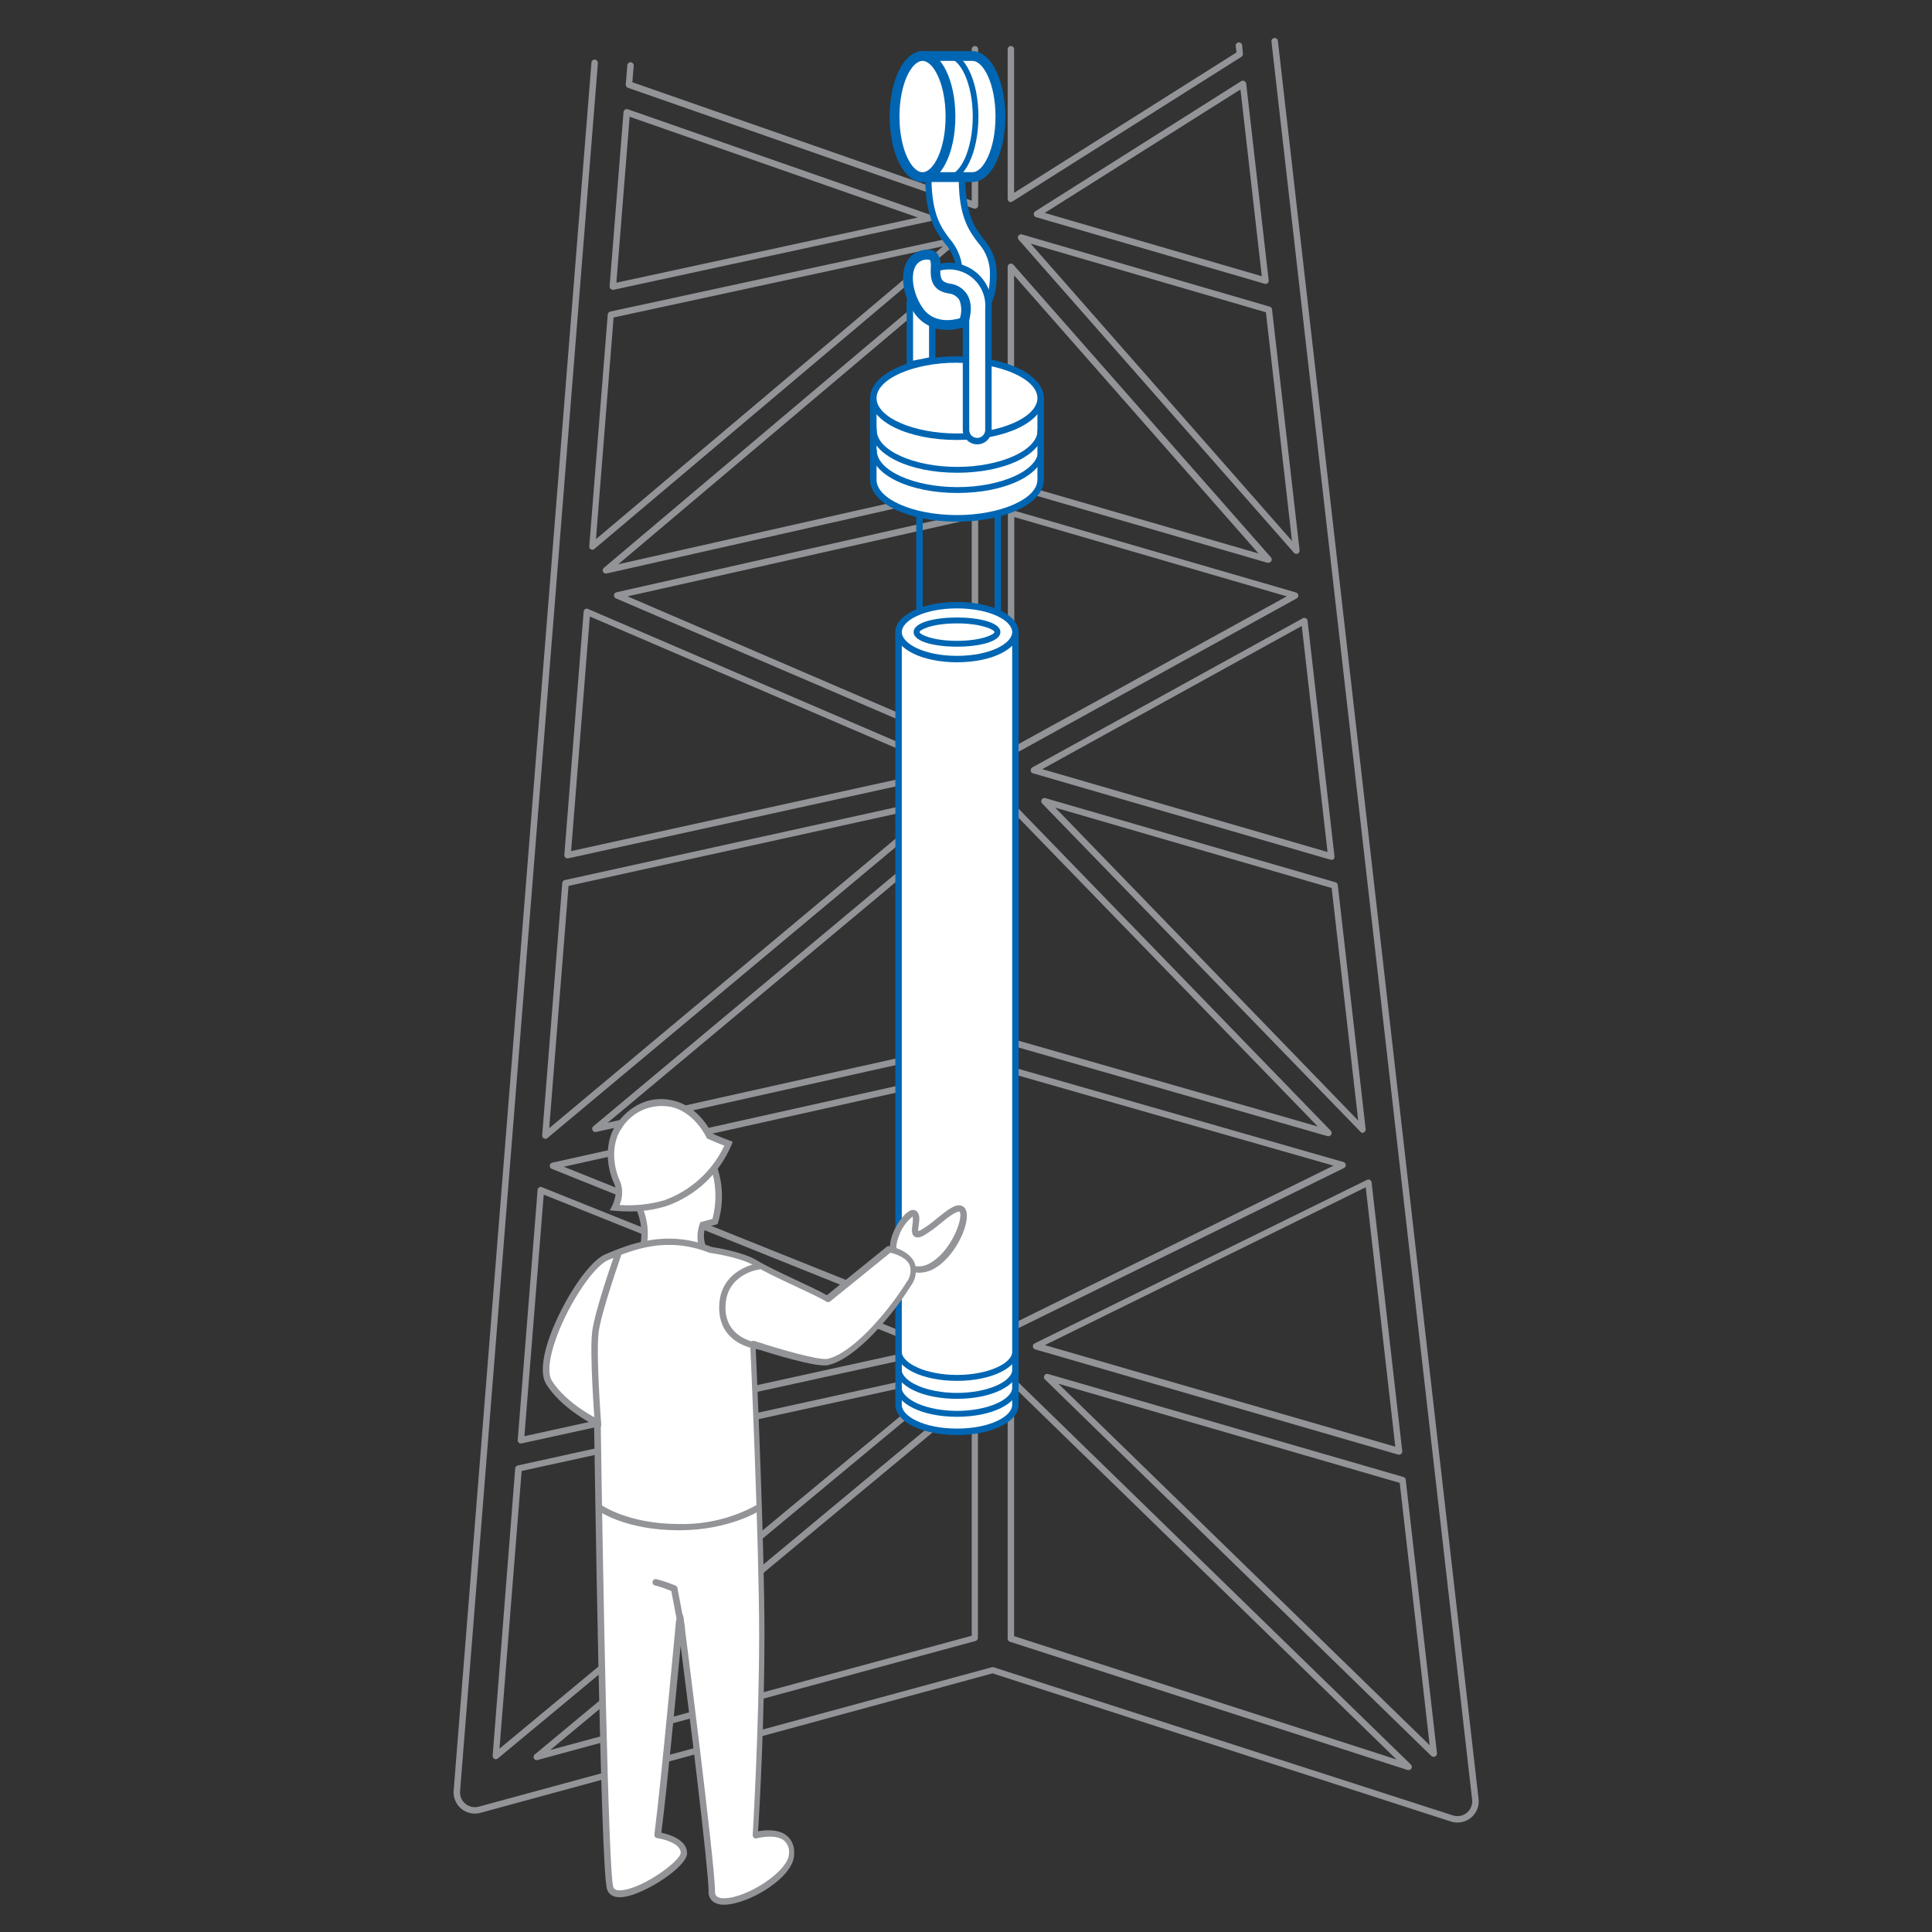<?xml version="1.0" encoding="UTF-8"?>
<svg width="300px" height="300px" viewBox="0 0 300 300" version="1.1" xmlns="http://www.w3.org/2000/svg" xmlns:xlink="http://www.w3.org/1999/xlink">
    <rect x="0" y="0" width="300" height="300" fill="#333333" stroke="none"/>
    <!-- Generator: Sketch 59.1 (86144) - https://sketch.com -->
    <title>illustrations/blue/running assistance</title>
    <desc>Created with Sketch.</desc>
    <g id="illustrations/blue/running-assistance" stroke="none" stroke-width="1" fill="none" fill-rule="evenodd">
        <g id="runningassistance" transform="translate(70, 5)" fill-rule="nonzero">
            <path d="M156.28,278 C155.94,278 155.603,277.945 155.28,277.84 L84.12,254.84 L4.59,276.5 C3.555,276.779 2.449,276.539 1.624,275.855 C0.799,275.171 0.358,274.129 0.44,273.06 L21.84,4.71 C21.866,4.436 22.105,4.233 22.38,4.25 C22.651,4.281 22.852,4.517 22.84,4.79 L1.44,273.14 C1.38,273.885 1.686,274.612 2.26,275.09 C2.839,275.562 3.608,275.729 4.33,275.54 L84,253.89 C84.095,253.865 84.195,253.865 84.29,253.89 L155.59,276.89 C156.334,277.138 157.153,276.989 157.761,276.495 C158.369,276 158.682,275.229 158.59,274.45 L127.43,1.45 C127.41,1.271 127.487,1.096 127.632,0.989 C127.777,0.883 127.968,0.862 128.132,0.934 C128.297,1.007 128.41,1.161 128.43,1.34 L159.59,274.34 C159.698,275.27 159.404,276.202 158.781,276.902 C158.159,277.601 157.266,278 156.33,278 L156.28,278 Z M148.73,269.85 C148.68,269.86 148.63,269.86 148.58,269.85 L86.82,249.93 C86.61,249.871 86.466,249.678 86.47,249.46 L86.47,209.23 C86.471,209.028 86.593,208.847 86.78,208.77 C86.964,208.69 87.177,208.729 87.32,208.87 L149.08,269 C149.243,269.161 149.276,269.412 149.16,269.61 C149.07,269.762 148.907,269.857 148.73,269.86 L148.73,269.85 Z M87.47,249.06 L146.85,268.21 L87.47,210.4 L87.47,249.06 Z M13.35,268.32 C13.162,268.32 12.989,268.216 12.9,268.05 C12.799,267.841 12.853,267.59 13.03,267.44 L81.03,210.93 C81.183,210.809 81.391,210.782 81.57,210.86 C81.742,210.949 81.85,211.127 81.85,211.32 L81.85,249.32 C81.853,249.549 81.701,249.751 81.48,249.81 L13.48,268.29 C13.439,268.31 13.395,268.32 13.35,268.32 Z M80.89,212.38 L15.44,266.74 L80.89,249 L80.89,212.38 Z M7,268.17 C6.919,268.17 6.84,268.15 6.77,268.11 C6.59,268.02 6.483,267.83 6.5,267.63 L10,223 C10.018,222.783 10.177,222.604 10.39,222.56 L78.66,207.56 C78.885,207.52 79.111,207.628 79.22,207.83 C79.317,208.04 79.264,208.288 79.09,208.44 L7.3,268.06 C7.213,268.126 7.109,268.164 7,268.17 Z M11,223.41 L7.56,266.53 L76.91,209 L11,223.41 Z M152.6,267.8 C152.47,267.797 152.346,267.747 152.25,267.66 L92.25,209.19 C92.083,209.031 92.05,208.777 92.17,208.58 C92.287,208.385 92.52,208.291 92.74,208.35 L147.93,224.35 C148.121,224.406 148.26,224.572 148.28,224.77 L153.13,267.24 C153.149,267.451 153.039,267.653 152.85,267.75 C152.775,267.785 152.693,267.802 152.61,267.8 L152.6,267.8 Z M94.35,209.87 L152,266 L147.35,225.26 L94.35,209.87 Z M147.25,220.87 L147.11,220.87 L90.74,204.53 C90.54,204.472 90.397,204.297 90.38,204.09 C90.36,203.884 90.473,203.688 90.66,203.6 L142.26,178.21 C142.403,178.13 142.577,178.13 142.72,178.21 C142.868,178.281 142.968,178.426 142.98,178.59 L147.74,220.32 C147.757,220.461 147.713,220.602 147.62,220.709 C147.526,220.816 147.392,220.878 147.25,220.88 L147.25,220.87 Z M92.25,203.87 L146.66,219.64 L142.07,179.36 L92.25,203.87 Z M10.88,219.15 C10.758,219.146 10.642,219.1 10.55,219.02 C10.435,218.916 10.376,218.764 10.39,218.61 L13.48,179.75 C13.497,179.59 13.585,179.447 13.72,179.36 C13.862,179.29 14.028,179.29 14.17,179.36 L75.67,204 C75.908,204.064 76.066,204.288 76.046,204.533 C76.027,204.779 75.835,204.975 75.59,205 L11,219.13 L10.88,219.15 Z M14.43,180.5 L11.43,218.01 L73.78,204.33 L14.43,180.5 Z M81.43,202.83 C81.371,202.844 81.309,202.844 81.25,202.83 L15.68,176.5 C15.475,176.417 15.349,176.21 15.37,175.99 C15.383,175.769 15.543,175.585 15.76,175.54 L81.28,160.94 C81.429,160.906 81.584,160.943 81.703,161.038 C81.822,161.133 81.891,161.278 81.89,161.43 L81.89,202.33 C81.89,202.495 81.808,202.649 81.67,202.74 C81.589,202.799 81.491,202.831 81.39,202.83 L81.43,202.83 Z M17.55,176.17 L80.89,201.59 L80.89,162.05 L17.55,176.17 Z M87,201.75 C86.728,201.74 86.51,201.522 86.5,201.25 L86.5,161.16 C86.503,161.003 86.576,160.856 86.7,160.76 C86.828,160.67 86.989,160.64 87.14,160.68 L138.61,175.44 C138.81,175.498 138.953,175.673 138.97,175.88 C138.99,176.086 138.877,176.282 138.69,176.37 L87.19,201.7 C87.131,201.729 87.066,201.746 87,201.75 Z M87.5,161.83 L87.5,200.44 L137.06,176 L87.5,161.83 Z M14.69,171.83 C14.609,171.83 14.53,171.81 14.46,171.77 C14.28,171.68 14.173,171.49 14.19,171.29 L17.31,132.11 C17.327,131.891 17.485,131.708 17.7,131.66 L77.12,118.59 C77.344,118.537 77.576,118.645 77.68,118.85 C77.781,119.059 77.727,119.31 77.55,119.46 L15,171.72 C14.905,171.8 14.784,171.843 14.66,171.84 L14.69,171.83 Z M18.28,132.56 L15.28,170.18 L75.31,120 L18.28,132.56 Z M136.28,171.42 L136.15,171.42 L86.91,157.3 C86.693,157.241 86.541,157.045 86.54,156.82 L86.54,120.13 C86.541,119.923 86.668,119.737 86.86,119.66 C87.048,119.588 87.261,119.635 87.4,119.78 L136.64,170.58 C136.781,170.724 136.822,170.939 136.743,171.125 C136.665,171.311 136.482,171.431 136.28,171.43 L136.28,171.42 Z M87.54,156.42 L134.62,169.92 L87.54,121.35 L87.54,156.42 Z M141.63,170.92 C141.494,170.916 141.364,170.858 141.27,170.76 L91.82,119.76 C91.668,119.597 91.64,119.354 91.75,119.16 C91.865,118.962 92.1,118.867 92.32,118.93 L137.37,132 C137.567,132.056 137.709,132.227 137.73,132.43 L142.06,170.33 C142.084,170.545 141.967,170.751 141.77,170.84 C141.708,170.886 141.636,170.917 141.56,170.93 L141.63,170.92 Z M93.86,120.41 L140.9,169 L136.78,132.89 L93.86,120.41 Z M22.45,170.78 C22.259,170.778 22.086,170.67 22,170.5 C21.899,170.291 21.953,170.04 22.13,169.89 L81.07,120.65 C81.22,120.525 81.429,120.499 81.605,120.583 C81.781,120.666 81.892,120.845 81.89,121.04 L81.89,157.14 C81.89,157.372 81.727,157.573 81.5,157.62 L22.56,170.77 L22.45,170.78 Z M80.89,122.11 L24.35,169.34 L80.89,156.74 L80.89,122.11 Z M136.72,128.49 L136.58,128.49 L90.4,115.08 C90.209,115.024 90.07,114.858 90.05,114.66 C90.026,114.458 90.125,114.262 90.3,114.16 L132.3,91 C132.451,90.925 132.629,90.925 132.78,91 C132.924,91.081 133.02,91.226 133.04,91.39 L137.22,128 C137.234,128.167 137.167,128.331 137.04,128.44 C136.946,128.503 136.833,128.531 136.72,128.52 L136.72,128.49 Z M91.84,114.43 L136.14,127.3 L132.14,92.2 L91.84,114.43 Z M18.13,128.29 C18.009,128.291 17.892,128.249 17.8,128.17 C17.681,128.064 17.618,127.909 17.63,127.75 L20.63,89.96 C20.645,89.8 20.734,89.656 20.87,89.57 C21.013,89.49 21.187,89.49 21.33,89.57 L78.5,114.13 C78.693,114.219 78.809,114.42 78.789,114.632 C78.769,114.844 78.617,115.019 78.41,115.07 L18.24,128.28 L18.13,128.29 Z M21.59,90.73 L18.68,127.16 L76.68,114.4 L21.59,90.73 Z M87,112.29 C86.913,112.286 86.827,112.262 86.75,112.22 C86.599,112.128 86.505,111.966 86.5,111.79 L86.5,74.67 C86.502,74.513 86.575,74.365 86.7,74.27 C86.824,74.171 86.989,74.141 87.14,74.19 L131.25,87 C131.441,87.062 131.578,87.23 131.6,87.43 C131.628,87.63 131.528,87.825 131.35,87.92 L87.22,112.25 C87.151,112.282 87.076,112.295 87,112.29 L87,112.29 Z M87.5,75.29 L87.5,110.9 L129.81,87.6 L87.5,75.29 Z M81.42,111.79 C81.357,111.799 81.293,111.799 81.23,111.79 L25.63,87.91 C25.437,87.821 25.321,87.62 25.341,87.408 C25.361,87.196 25.513,87.021 25.72,86.97 L81.28,74.45 C81.43,74.412 81.588,74.445 81.71,74.54 C81.824,74.642 81.889,74.787 81.89,74.94 L81.89,111.33 C81.89,111.495 81.808,111.649 81.67,111.74 C81.589,111.799 81.491,111.831 81.39,111.83 L81.42,111.79 Z M27.44,87.6 L80.89,110.6 L80.89,75.6 L27.44,87.6 Z M24.08,84.06 C23.872,84.058 23.686,83.927 23.615,83.731 C23.544,83.535 23.602,83.315 23.76,83.18 L81.07,34.8 C81.218,34.676 81.425,34.649 81.6,34.731 C81.776,34.812 81.888,34.987 81.89,35.18 L81.89,70.64 C81.895,70.876 81.731,71.082 81.5,71.13 L24.19,84.05 L24.08,84.06 Z M80.89,36.26 L26,82.62 L80.92,70.24 L80.89,36.26 Z M126.93,82.38 L126.79,82.38 L86.84,70.79 C86.621,70.735 86.468,70.536 86.47,70.31 L86.47,36.43 C86.473,36.22 86.604,36.034 86.8,35.96 C86.995,35.888 87.213,35.944 87.35,36.1 L127.35,81.55 C127.479,81.697 127.511,81.905 127.431,82.084 C127.352,82.262 127.175,82.378 126.98,82.38 L126.93,82.38 Z M87.47,69.94 L125.42,80.94 L87.47,37.76 L87.47,69.94 Z M131.3,81 C131.154,81.004 131.014,80.942 130.92,80.83 L88.17,32.21 C88.025,32.044 88.007,31.802 88.124,31.616 C88.242,31.429 88.467,31.342 88.68,31.4 L127.17,42.62 C127.363,42.673 127.502,42.841 127.52,43.04 L131.8,80.46 C131.819,80.677 131.698,80.881 131.5,80.97 C131.436,80.995 131.368,81.005 131.3,81 Z M90.05,32.84 L130.62,79 L126.57,43.49 L90.05,32.84 Z M22,80.37 C21.92,80.374 21.841,80.356 21.77,80.32 C21.586,80.229 21.479,80.034 21.5,79.83 L24.37,43.83 C24.383,43.609 24.543,43.425 24.76,43.38 L78.2,31.83 C78.421,31.782 78.647,31.889 78.75,32.09 C78.849,32.297 78.801,32.546 78.63,32.7 L22.27,80.26 C22.192,80.321 22.098,80.359 22,80.37 Z M25.28,44.3 L22.54,78.72 L76.45,33.23 L25.28,44.3 Z M25.16,40 C25.038,39.998 24.921,39.951 24.83,39.87 C24.711,39.768 24.648,39.616 24.66,39.46 L26.82,12.4 C26.84,12.247 26.923,12.109 27.05,12.02 C27.182,11.939 27.343,11.92 27.49,11.97 L74.54,28.38 C74.751,28.452 74.887,28.658 74.87,28.88 C74.858,29.103 74.698,29.291 74.48,29.34 L25.27,40 L25.16,40 Z M27.77,13.13 L25.71,38.9 L72.53,28.77 L27.77,13.13 Z M126.51,39.06 L126.37,39.06 L90.88,28.72 C90.69,28.668 90.552,28.505 90.53,28.31 C90.502,28.118 90.588,27.927 90.75,27.82 L122.75,7.59 C122.9,7.51 123.08,7.51 123.23,7.59 C123.383,7.67 123.487,7.819 123.51,7.99 L127,38.53 C127.017,38.673 126.972,38.816 126.877,38.923 C126.781,39.03 126.644,39.091 126.5,39.09 L126.51,39.06 Z M92.23,28.06 L125.93,37.89 L122.62,8.89 L92.23,28.06 Z M81.39,27.39 C81.337,27.4 81.283,27.4 81.23,27.39 L27.5,8.63 C27.288,8.554 27.152,8.345 27.17,8.12 L27.41,5.12 C27.436,4.85 27.669,4.648 27.94,4.66 C28.073,4.67 28.196,4.733 28.282,4.834 C28.369,4.936 28.411,5.067 28.4,5.2 L28.19,7.77 L80.89,26.16 L80.89,2.65 C80.89,2.374 81.114,2.15 81.39,2.15 C81.666,2.15 81.89,2.374 81.89,2.65 L81.89,26.9 C81.888,27.062 81.81,27.213 81.68,27.31 C81.596,27.371 81.494,27.402 81.39,27.4 L81.39,27.39 Z M86.97,26.39 C86.886,26.389 86.804,26.369 86.73,26.33 C86.571,26.24 86.472,26.073 86.47,25.89 L86.47,2.65 C86.47,2.374 86.694,2.15 86.97,2.15 C87.246,2.15 87.47,2.374 87.47,2.65 L87.47,24.94 L122,3.14 L121.88,2.14 C121.85,1.864 122.049,1.615 122.325,1.585 C122.601,1.555 122.85,1.754 122.88,2.03 L123,3.34 C123.017,3.53 122.929,3.714 122.77,3.82 L87.24,26.27 C87.168,26.317 87.086,26.344 87,26.35 L86.97,26.39 Z" id="Shape" fill="#929497"></path>
            <path d="M87.67,93.15 L87.67,213.15 C87.67,215.46 83.61,217.33 78.6,217.33 C73.59,217.33 69.53,215.46 69.53,213.15 L69.53,93.15" id="Path" fill="#FFFFFF"></path>
            <path d="M78.6,217.83 C73.24,217.83 69.03,215.77 69.03,213.15 L69.03,93.15 L70.03,93.15 L70.03,213.15 C70.03,214.93 73.48,216.83 78.6,216.83 C83.72,216.83 87.17,214.93 87.17,213.15 L87.17,93.15 L88.17,93.15 L88.17,213.15 C88.17,215.77 84,217.83 78.6,217.83 Z" id="Path" fill="#0066B3"></path>
            <path d="M87.67,93.15 C87.67,95.46 83.61,97.34 78.6,97.34 C73.59,97.34 69.53,95.46 69.53,93.15 C69.53,90.84 73.6,89 78.6,89 C83.6,89 87.67,90.84 87.67,93.15 Z" id="Path" fill="#FFFFFF"></path>
            <path d="M78.6,97.84 C73.24,97.84 69.03,95.78 69.03,93.15 C69.03,90.52 73.24,88.47 78.6,88.47 C83.96,88.47 88.17,90.53 88.17,93.15 C88.17,95.77 84,97.84 78.6,97.84 Z M78.6,89.47 C73.48,89.47 70.03,91.37 70.03,93.15 C70.03,94.93 73.48,96.84 78.6,96.84 C83.72,96.84 87.17,94.93 87.17,93.15 C87.17,91.37 83.73,89.47 78.6,89.47 Z" id="Shape" fill="#0066B3"></path>
            <path d="M78.6,95.42 C75.36,95.42 71.87,94.71 71.87,93.15 C71.87,91.59 75.36,90.88 78.6,90.88 C81.84,90.88 85.34,91.6 85.34,93.15 C85.34,94.7 81.85,95.42 78.6,95.42 Z M78.6,91.8 C74.76,91.8 72.78,92.8 72.78,93.15 C72.78,93.5 74.78,94.51 78.6,94.51 C82.42,94.51 84.42,93.51 84.42,93.15 C84.42,92.79 82.44,91.8 78.6,91.8 Z" id="Shape" fill="#0066B3"></path>
            <path d="M78.6,215 C73.26,215 69.08,213 69.08,210.35 C69.114,210.125 69.307,209.958 69.535,209.958 C69.763,209.958 69.956,210.125 69.99,210.35 C69.99,212.35 73.94,214.08 78.6,214.08 C83.26,214.08 87.22,212.38 87.22,210.35 C87.22,210.101 87.421,209.9 87.67,209.9 C87.92,209.9 88.125,210.1 88.13,210.35 C88.13,213 83.94,215 78.6,215 Z" id="Path" fill="#0066B3"></path>
            <path d="M78.6,212.21 C73.26,212.21 69.08,210.21 69.08,207.57 C69.053,207.391 69.134,207.214 69.286,207.116 C69.437,207.018 69.633,207.018 69.784,207.116 C69.936,207.214 70.017,207.391 69.99,207.57 C69.99,209.57 73.94,211.29 78.6,211.29 C83.26,211.29 87.22,209.59 87.22,207.57 C87.217,207.449 87.264,207.332 87.348,207.245 C87.433,207.159 87.549,207.11 87.67,207.11 C87.924,207.11 88.13,207.316 88.13,207.57 C88.13,210.17 83.94,212.21 78.6,212.21 Z" id="Path" fill="#0066B3"></path>
            <path d="M78.6,209.42 C73.26,209.42 69.08,207.42 69.08,204.77 C69.114,204.545 69.307,204.378 69.535,204.378 C69.763,204.378 69.956,204.545 69.99,204.77 C69.99,206.77 73.94,208.5 78.6,208.5 C83.26,208.5 87.22,206.8 87.22,204.77 C87.22,204.521 87.421,204.32 87.67,204.32 C87.92,204.32 88.125,204.52 88.13,204.77 C88.13,207.38 83.94,209.42 78.6,209.42 Z" id="Path" fill="#0066B3"></path>
            <path d="M78,39.82 L79,37.69 C79,31.42 74.12,33.16 74.12,22.34 L79.35,22.34 C79.35,33.16 84.23,31.42 84.23,37.69 C84.23,43.28 81.44,43.62 81.44,43.62 L79.65,45" id="Path" fill="#FFFFFF"></path>
            <path d="M80,45.41 L79.37,44.63 L81.23,43.14 L81.37,43.14 C81.46,43.14 83.72,42.71 83.72,37.7 C83.782,35.857 83.122,34.063 81.88,32.7 C80.56,30.95 78.88,28.78 78.88,22.85 L74.64,22.85 C74.72,28.44 76.18,30.38 77.47,32.09 C78.826,33.638 79.541,35.644 79.47,37.7 L79.47,37.91 L78.47,40.04 L77.57,39.62 L78.51,37.62 C78.548,35.812 77.885,34.06 76.66,32.73 C75.31,30.93 73.66,28.73 73.66,22.38 L73.66,21.88 L79.89,21.88 L79.89,22.38 C79.89,28.38 81.4,30.38 82.72,32.12 C84.094,33.66 84.827,35.667 84.77,37.73 C84.77,42.99 82.36,43.96 81.7,44.13 L80,45.41 Z" id="Path" fill="#0066B3"></path>
            <path d="M91.59,56.83 L91.59,69.49 C91.59,72.8 85.78,75.49 78.59,75.49 C71.4,75.49 65.59,72.81 65.59,69.49 L65.59,56.83" id="Path" fill="#FFFFFF"></path>
            <path d="M78.6,76 C71.04,76 65.11,73.15 65.11,69.51 L65.11,56.83 L66.11,56.83 L66.11,69.49 C66.11,72.49 71.83,74.98 78.6,74.98 C85.37,74.98 91.09,72.46 91.09,69.49 L91.09,56.83 L92.09,56.83 L92.09,69.49 C92.09,73.13 86.17,76 78.6,76 Z" id="Path" fill="#0066B3"></path>
            <path d="M91.59,56.83 C91.59,60.14 85.78,62.83 78.59,62.83 C71.4,62.83 65.59,60.15 65.59,56.83 C65.59,53.51 71.41,50.83 78.59,50.83 C85.77,50.83 91.59,53.51 91.59,56.83 Z" id="Path" fill="#FFFFFF"></path>
            <path d="M78.6,63.32 C71.04,63.32 65.11,60.47 65.11,56.83 C65.11,53.19 71.04,50.33 78.6,50.33 C86.16,50.33 92.09,53.18 92.09,56.83 C92.09,60.48 86.17,63.32 78.6,63.32 Z M78.6,51.32 C71.83,51.32 66.11,53.84 66.11,56.82 C66.11,59.8 71.83,62.31 78.6,62.31 C85.37,62.31 91.09,59.8 91.09,56.82 C91.09,53.84 85.37,51.33 78.6,51.33 L78.6,51.32 Z" id="Shape" fill="#0066B3"></path>
            <path d="M78.68,71.55 C71.16,71.55 65.26,68.66 65.26,64.98 C65.26,64.731 65.461,64.53 65.71,64.53 C65.959,64.53 66.16,64.731 66.16,64.98 C66.16,68.05 71.89,70.64 78.68,70.64 C85.47,70.64 91.21,68.05 91.21,64.98 C91.184,64.805 91.262,64.631 91.411,64.535 C91.559,64.439 91.751,64.439 91.899,64.535 C92.048,64.631 92.126,64.805 92.1,64.98 C92.1,68.66 86.21,71.55 78.68,71.55 Z" id="Path" fill="#0066B3"></path>
            <path d="M78.63,68.41 C71.14,68.41 65.26,65.53 65.26,61.84 C65.234,61.665 65.312,61.491 65.461,61.395 C65.609,61.299 65.801,61.299 65.949,61.395 C66.098,61.491 66.176,61.665 66.15,61.84 C66.15,64.91 71.87,67.5 78.63,67.5 C85.39,67.5 91.11,64.91 91.11,61.84 C91.084,61.665 91.162,61.491 91.311,61.395 C91.459,61.299 91.651,61.299 91.799,61.395 C91.948,61.491 92.026,61.665 92,61.84 C92,65.53 86.13,68.41 78.63,68.41 Z" id="Path" fill="#0066B3"></path>
            <path d="M71.28,51.65 L71.28,42.93 C71.094,40.633 72.214,38.426 74.178,37.22 C76.142,36.014 78.618,36.014 80.582,37.22 C82.546,38.426 83.666,40.633 83.48,42.93 L83.48,61.76 L83.48,61.76 C83.48,62.721 82.701,63.5 81.74,63.5 C80.779,63.5 80,62.721 80,61.76 L80,61.76 L80,42.93 C80.183,41.885 79.728,40.83 78.841,40.248 C77.954,39.665 76.806,39.665 75.919,40.248 C75.032,40.83 74.577,41.885 74.76,42.93 L74.76,50.93 L71.28,51.65 Z" id="Path" fill="#FFFFFF"></path>
            <path d="M81.74,64 C80.503,64 79.5,62.997 79.5,61.76 L79.5,42.93 C79.689,42.063 79.332,41.168 78.597,40.67 C77.862,40.172 76.898,40.172 76.163,40.67 C75.428,41.168 75.071,42.063 75.26,42.93 L75.26,51.36 L70.78,52.26 L70.78,42.93 C70.587,40.449 71.801,38.07 73.923,36.77 C76.044,35.471 78.716,35.471 80.837,36.77 C82.959,38.07 84.173,40.449 83.98,42.93 L83.98,61.76 C83.98,62.997 82.977,64 81.74,64 Z M77.38,39.29 C79.241,39.444 80.632,41.067 80.5,42.93 L80.5,61.76 C80.5,62.445 81.055,63 81.74,63 C82.425,63 82.98,62.445 82.98,61.76 L82.98,42.93 C83.159,40.816 82.132,38.782 80.326,37.67 C78.519,36.558 76.241,36.558 74.434,37.67 C72.628,38.782 71.601,40.816 71.78,42.93 L71.78,51 L74.26,50.5 L74.26,42.93 C74.128,41.067 75.519,39.444 77.38,39.29 L77.38,39.29 Z" id="Shape" fill="#0066B3"></path>
            <path d="M79.65,45 C79.65,45 75.11,46.74 72.65,43.26 C70.19,39.78 70.21,34.53 74.05,34.53 C76.86,34.53 73.35,39.07 77.36,39.77 C81.37,40.47 79.65,45 79.65,45 Z" id="Path" fill="#FFFFFF"></path>
            <path d="M77.14,46.22 C75.13,46.289 73.219,45.347 72.05,43.71 C70.24,41.12 69.71,37.71 70.78,35.71 C71.406,34.481 72.692,33.73 74.07,33.79 C74.606,33.758 75.131,33.95 75.52,34.32 C75.987,34.981 76.161,35.806 76,36.6 C76,38.03 76,38.78 77.47,39.04 C78.622,39.164 79.648,39.824 80.24,40.82 C81.3,42.68 80.36,45.18 80.32,45.29 C80.24,45.491 80.081,45.65 79.88,45.73 C79.002,46.051 78.075,46.217 77.14,46.22 Z M74.07,35.31 C73.256,35.244 72.485,35.68 72.12,36.41 C71.33,37.94 71.84,40.76 73.29,42.84 C75.03,45.33 78.05,44.71 79.05,44.42 C79.364,43.487 79.332,42.472 78.96,41.56 C78.575,40.98 77.944,40.611 77.25,40.56 C74.42,40.07 74.49,37.89 74.53,36.56 C74.581,36.167 74.547,35.768 74.43,35.39 C74.32,35.329 74.195,35.301 74.07,35.31 L74.07,35.31 Z" id="Shape" fill="#0066B3"></path>
            <path d="M72.9,3.7 L81,3.7 C83.41,3.7 85.35,7.91 85.35,13.1 C85.35,18.29 83.41,22.51 81,22.51 L72.9,22.51" id="Path" fill="#FFFFFF"></path>
            <path d="M81,23.26 L72.9,23.26 C72.48,23.26 72.14,22.92 72.14,22.5 C72.14,22.08 72.48,21.74 72.9,21.74 L81,21.74 C82.69,21.74 84.58,18.19 84.58,13.1 C84.58,8.01 82.7,4.46 81,4.46 L72.9,4.46 C72.48,4.46 72.14,4.12 72.14,3.7 C72.14,3.28 72.48,2.94 72.9,2.94 L81,2.94 C83.86,2.94 86.1,7.4 86.1,13.1 C86.1,18.8 83.87,23.26 81,23.26 Z" id="Path" fill="#0066B3"></path>
            <path d="M73.25,3.7 C75.64,3.7 77.58,7.91 77.58,13.1 C77.58,18.29 75.64,22.51 73.25,22.51 C70.86,22.51 68.91,18.29 68.91,13.1 C68.91,7.91 70.85,3.7 73.25,3.7 Z" id="Path" fill="#FFFFFF"></path>
            <path d="M73.25,23.26 C70.39,23.26 68.15,18.8 68.15,13.1 C68.15,7.4 70.39,2.94 73.25,2.94 C76.11,2.94 78.35,7.4 78.35,13.1 C78.35,18.8 76.11,23.26 73.25,23.26 Z M73.25,4.46 C71.55,4.46 69.67,8.01 69.67,13.1 C69.67,18.19 71.55,21.74 73.25,21.74 C74.95,21.74 76.83,18.19 76.83,13.1 C76.83,8.01 74.94,4.46 73.25,4.46 Z" id="Shape" fill="#0066B3"></path>
            <path d="M77.05,23.15 C76.796,23.15 76.59,22.944 76.59,22.69 C76.59,22.436 76.796,22.23 77.05,22.23 C79.2,22.23 81.05,18.05 81.05,13.1 C81.05,8.15 79.2,4 77.05,4 C76.798,3.995 76.595,3.792 76.59,3.54 C76.595,3.29 76.8,3.09 77.05,3.09 C79.79,3.09 81.93,7.5 81.93,13.09 C81.93,18.68 79.79,23.15 77.05,23.15 Z" id="Path" fill="#0066B3"></path>
            <path d="M69.17,190.19 C67.37,188.01 71.1,182.72 71.99,183.45 C72.88,184.18 70.99,187.62 73.19,186.45 C75.39,185.28 78.71,181.45 79.44,182.99 C80.63,185.37 74.44,196.57 69.17,190.19 Z" id="Path" fill="#FFFFFF"></path>
            <path d="M72.65,192.63 C71.105,192.559 69.679,191.776 68.79,190.51 C67.23,188.63 69.03,185.08 70.48,183.62 C71.41,182.68 71.99,182.8 72.31,183.06 C72.9,183.54 72.77,184.46 72.65,185.28 C72.598,185.567 72.568,185.858 72.56,186.15 C72.713,186.12 72.861,186.07 73,186 C73.875,185.47 74.705,184.868 75.48,184.2 C77.21,182.8 78.32,181.96 79.21,182.2 C79.535,182.273 79.805,182.496 79.94,182.8 C80.84,184.61 78.54,189.8 75.38,191.8 C74.572,192.341 73.622,192.63 72.65,192.63 Z M71.72,183.9 C70.739,184.677 70,185.718 69.59,186.9 C69.28,187.67 68.87,189.08 69.59,189.9 L69.59,189.9 C71.17,191.81 72.93,192.17 74.81,190.9 C77.72,189.02 79.58,184.29 79.03,183.16 C78.5,182.99 77.03,184.16 76.09,184.94 C75.265,185.642 74.386,186.278 73.46,186.84 C73.04,187.06 72.46,187.32 71.98,187 C71.5,186.68 71.58,185.9 71.69,185.12 C71.756,184.717 71.766,184.306 71.72,183.9 Z" id="Shape" fill="#929497"></path>
            <path d="M29.1,190.87 C30.698,187.506 30.273,183.53 28,180.58 C24.18,175.18 34.13,166.85 38.68,172.42 C43.23,177.99 41,184.66 41,184.66 L39.1,185.17 C39.1,185.17 38.1,187.71 39.61,189.56" id="Path" fill="#FFFFFF"></path>
            <path d="M29.53,191.12 L28.66,190.63 C30.2,187.449 29.813,183.672 27.66,180.87 C25.5,177.87 27.27,174.03 30.14,171.87 C32.84,169.87 36.66,169.1 39.14,172.13 C41.953,175.728 42.834,180.472 41.5,184.84 L41.41,185.09 L39.52,185.6 C39.103,186.835 39.291,188.195 40.03,189.27 L39.25,189.9 C37.57,187.84 38.62,185.12 38.67,185 L38.76,184.77 L40.63,184.27 C40.97,183.03 42.2,177.46 38.37,172.76 C36.37,170.25 33.08,170.9 30.77,172.66 C28.28,174.55 26.7,177.79 28.49,180.31 C30.853,183.427 31.256,187.61 29.53,191.12 Z" id="Path" fill="#929497"></path>
            <path d="M58.61,206.48 C56.67,206.91 46.98,203.69 46.98,203.69 C46.98,203.69 48.37,234.03 48.37,248.81 C48.37,263.59 47.37,279.98 47.37,279.98 C47.37,279.98 53.01,278.37 53.01,282.76 C53.01,287.15 40.52,293.11 40.52,288.76 C40.52,284.41 35.61,246 35.61,246 C35.61,246 33.16,272.27 32.18,279.94 C32.18,279.94 36.28,280.52 36.28,282.72 C36.28,284.92 25.8,291.43 24.82,288.15 C23.84,284.87 22.82,215.89 22.82,215.89 C22.82,215.89 17.82,213.5 15.33,209.66 C12.84,205.82 20.33,191.82 24.33,190.17 C28.33,188.52 33.65,186.34 40.53,189.08 C40.53,189.08 45.12,189.7 47.45,191.08 C50.33,192.81 56.28,195.26 58.61,196.66 L68.16,188.92 C68.16,188.92 73.9,189.92 71.16,194.33 C68.33,199 62.79,205.56 58.61,206.48 Z" id="Path" fill="#FFFFFF"></path>
            <path d="M42.43,290.76 C41.835,290.793 41.245,290.632 40.75,290.3 C40.263,289.93 39.992,289.341 40.03,288.73 C40.03,285.32 37.03,260.82 35.69,250.58 C34.96,258.24 33.48,273.58 32.69,279.58 C33.86,279.83 36.69,280.65 36.69,282.77 C36.69,284.89 30.19,289.07 26.91,289.55 C25,289.83 24.42,288.91 24.25,288.34 C23.25,285.11 22.35,221.86 22.25,216.26 C21.14,215.68 17.03,213.41 14.84,209.98 C13.84,208.41 14.38,205.63 15.01,203.59 C16.64,198.36 21.01,191.03 24.01,189.76 C27.77,188.19 33.43,185.83 40.54,188.64 C41.12,188.72 45.32,189.36 47.54,190.72 C49.05,191.62 51.39,192.72 53.66,193.79 C55.51,194.65 57.26,195.47 58.4,196.12 L67.69,188.6 C67.801,188.508 67.948,188.471 68.09,188.5 C68.21,188.5 71.09,189.05 71.99,191.03 C72.439,192.259 72.228,193.633 71.43,194.67 C68.68,199.08 62.99,206 58.56,206.98 L58.56,206.98 C56.78,207.37 49.73,205.17 47.35,204.41 C47.56,209.11 48.71,235.41 48.71,248.82 C48.71,261.77 47.94,276.14 47.71,279.36 C48.71,279.17 50.77,278.97 52.09,279.97 C52.932,280.647 53.387,281.693 53.31,282.77 C53.52,286.44 46.19,290.76 42.43,290.76 Z M35.61,245.54 C35.863,245.543 36.075,245.73 36.11,245.98 C36.31,247.54 41.03,284.36 41.03,288.73 C40.993,289.025 41.114,289.318 41.35,289.5 C41.675,289.695 42.052,289.786 42.43,289.76 C45.91,289.76 52.52,285.58 52.52,282.76 C52.591,281.999 52.285,281.252 51.7,280.76 C50.53,279.87 48.29,280.24 47.52,280.46 C47.364,280.506 47.196,280.473 47.07,280.37 C46.945,280.267 46.874,280.112 46.88,279.95 C46.88,279.79 47.88,263.4 47.88,248.81 C47.88,234.22 46.51,204.02 46.49,203.72 C46.482,203.555 46.557,203.397 46.69,203.3 C46.821,203.199 46.993,203.169 47.15,203.22 C50.85,204.45 57.22,206.28 58.51,206 C62.17,205.19 67.51,199.28 70.75,194.13 C71.359,193.371 71.547,192.357 71.25,191.43 C70.7,190.2 68.92,189.67 68.25,189.52 L58.88,197.11 C58.708,197.226 58.482,197.226 58.31,197.11 C57.24,196.46 55.31,195.58 53.31,194.64 C51.02,193.57 48.66,192.45 47.11,191.52 C44.9,190.2 40.43,189.58 40.38,189.57 L40.26,189.57 C33.5,186.88 28.26,189.07 24.44,190.66 C21.97,191.71 17.7,198.37 16,203.86 C15.19,206.47 15.09,208.44 15.71,209.42 C18.06,213.09 22.94,215.42 22.99,215.42 C23.167,215.499 23.281,215.676 23.28,215.87 C23.62,239.7 24.46,285.44 25.22,287.98 C25.28,288.16 25.43,288.69 26.78,288.49 C30.17,288 35.7,283.91 35.7,282.7 C35.7,281.26 33.05,280.56 32.03,280.42 C31.761,280.379 31.574,280.13 31.61,279.86 C32.61,272.28 35.01,246.2 35.04,245.94 C35.06,245.687 35.266,245.489 35.52,245.48 L35.61,245.54 Z" id="Shape" fill="#929497"></path>
            <path d="M25.48,182.52 C28.098,182.761 30.737,182.524 33.27,181.82 C37.71,180.263 41.289,176.909 43.13,172.58 C43.13,172.58 41.26,171.87 40.13,171.36 C40.13,171.36 38.28,167.18 34.24,166.36 C30.986,165.719 27.683,167.202 26,170.06 C24.58,172.23 24.46,175.7 25.87,178.7 C26.64,180.34 25.48,182.52 25.48,182.52 Z" id="Path" fill="#FFFFFF"></path>
            <path d="M27.6,183.11 C26.875,183.114 26.151,183.081 25.43,183.01 L24.69,182.94 L25.04,182.28 C25.04,182.28 26.04,180.28 25.42,178.91 C23.97,175.82 24.03,172.16 25.58,169.79 C26.35,168.6 29.28,164.79 34.35,165.85 C38.16,166.64 40.1,170.13 40.52,170.98 C41.62,171.47 43.29,172.11 43.31,172.11 L43.77,172.29 L43.6,172.75 C41.724,177.23 38.029,180.699 33.44,182.29 C31.549,182.871 29.578,183.148 27.6,183.11 L27.6,183.11 Z M26.22,182.11 C28.541,182.268 30.872,182.025 33.11,181.39 C37.236,179.919 40.605,176.863 42.47,172.9 C41.83,172.65 40.72,172.21 39.94,171.85 L39.76,171.77 L39.69,171.6 C39.69,171.6 37.88,167.65 34.14,166.87 C31.085,166.283 27.992,167.685 26.42,170.37 C25.05,172.46 25.02,175.74 26.32,178.53 C26.74,179.679 26.704,180.946 26.22,182.07 L26.22,182.11 Z" id="Shape" fill="#929497"></path>
            <path d="M22.86,216.77 C22.599,216.771 22.381,216.57 22.36,216.31 C22.36,215.86 21.52,205.31 21.95,201.81 C22.36,198.5 25.34,190.08 25.47,189.72 C25.513,189.594 25.605,189.49 25.726,189.434 C25.847,189.377 25.986,189.372 26.11,189.42 C26.236,189.461 26.339,189.551 26.396,189.67 C26.452,189.79 26.458,189.927 26.41,190.05 C26.41,190.14 23.34,198.73 22.95,201.93 C22.53,205.32 23.35,216.12 23.36,216.23 C23.371,216.363 23.329,216.494 23.242,216.596 C23.156,216.697 23.033,216.76 22.9,216.77 L22.86,216.77 Z" id="Path" fill="#929497"></path>
            <path d="M35.43,232.62 C27.11,232.62 22.89,229.62 22.71,229.45 L23.31,228.65 C23.31,228.65 27.46,231.65 35.43,231.65 C39.675,231.748 43.869,230.712 47.58,228.65 L48.13,229.49 C47.93,229.6 43.24,232.62 35.43,232.62 Z" id="Path" fill="#929497"></path>
            <path d="M48.19,204.59 L48.19,204.59 C48.12,204.59 41.67,204.21 41.67,198.04 C41.67,192.04 47.67,191.17 47.67,191.16 C47.942,191.124 48.194,191.309 48.24,191.58 C48.27,191.854 48.082,192.104 47.81,192.15 C47.6,192.15 42.65,192.95 42.65,198.04 C42.65,203.13 47.99,203.59 48.22,203.6 C48.496,203.6 48.72,203.824 48.72,204.1 C48.72,204.376 48.496,204.6 48.22,204.6 L48.19,204.59 Z" id="Path" fill="#929497"></path>
            <path d="M31.82,240.7 C32.792,240.977 33.747,241.311 34.68,241.7 L35.84,247.83" id="Path" fill="#FFFFFF"></path>
            <path d="M35.84,248.31 C35.598,248.313 35.39,248.139 35.35,247.9 L34.24,242.05 C33.432,241.715 32.604,241.431 31.76,241.2 C31.484,241.167 31.287,240.916 31.32,240.64 C31.353,240.364 31.604,240.167 31.88,240.2 C32.903,240.461 33.905,240.795 34.88,241.2 C35.041,241.26 35.159,241.401 35.19,241.57 L36.35,247.69 C36.376,247.821 36.349,247.958 36.274,248.069 C36.198,248.18 36.082,248.256 35.95,248.28 L35.84,248.31 Z" id="Path" fill="#929497"></path>
            <path d="M72.78,89.9 C72.504,89.9 72.28,89.676 72.28,89.4 L72.28,75.17 C72.28,74.894 72.504,74.67 72.78,74.67 C73.056,74.67 73.28,74.894 73.28,75.17 L73.28,89.4 C73.28,89.676 73.056,89.9 72.78,89.9 Z" id="Path" fill="#0066B3"></path>
            <path d="M84.94,90.09 C84.666,90.085 84.445,89.864 84.44,89.59 L84.44,75.17 C84.44,74.894 84.664,74.67 84.94,74.67 C85.216,74.67 85.44,74.894 85.44,75.17 L85.44,89.59 C85.44,89.866 85.216,90.09 84.94,90.09 Z" id="Path" fill="#0066B3"></path>
        </g>
    </g>
</svg>
